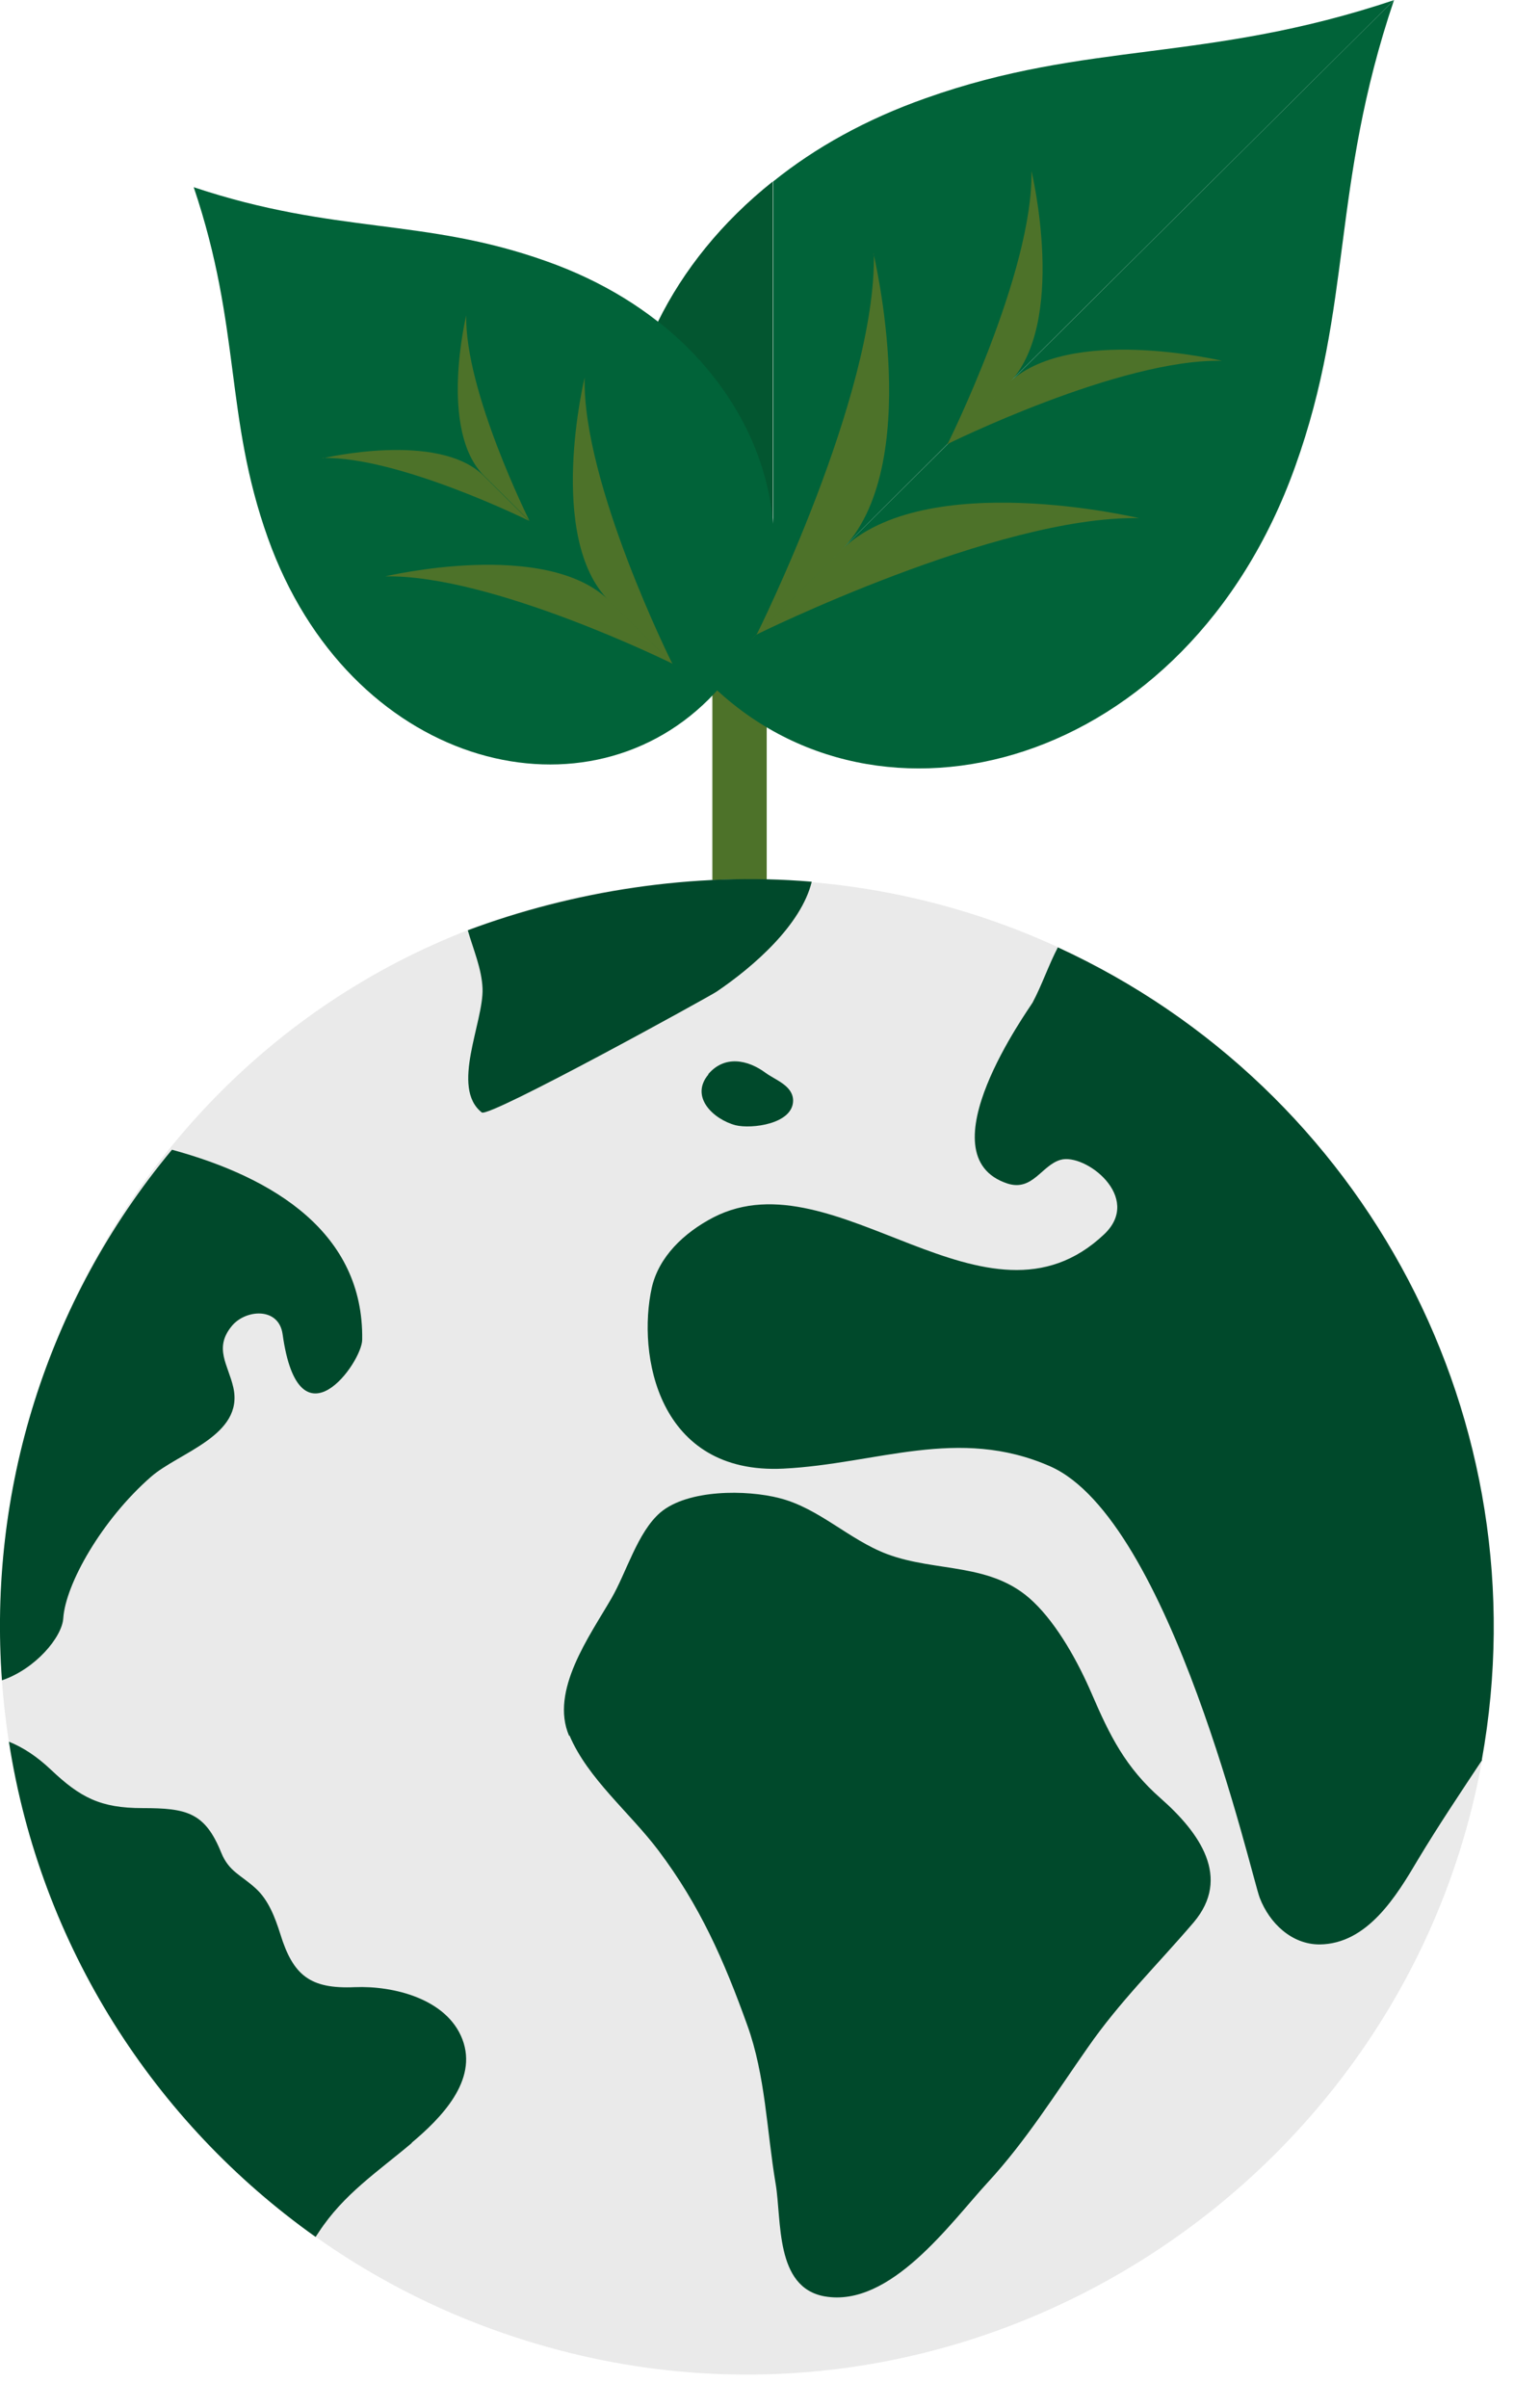 <svg width="39" height="62" viewBox="0 0 39 62" fill="none" xmlns="http://www.w3.org/2000/svg">
<g clip-path="url(#clip0_120_113)">
<path d="M19.75 15.37H18.35V23.86H19.75V15.37Z" fill="#4D7229"/>
<path d="M35.91 0L25.97 9.88C25.97 9.88 25.97 9.88 25.96 9.89L24.4 11.44L21.66 14.17L19.49 16.33L18.26 17.55C17.1 16.39 16.4 14.99 16.14 13.49C15.85 11.79 16.13 9.97 16.96 8.27C18.78 9.7 19.78 11.61 19.92 13.49V4.67C21 3.8 22.31 3.07 23.84 2.53C28.03 1.04 31.05 1.63 35.92 0H35.91Z" fill="#016339"/>
<path d="M33.36 12.02C30.57 19.8 22.61 21.9 18.25 17.56L35.91 0C34.27 4.85 34.86 7.85 33.36 12.02Z" fill="#016339"/>
<path d="M26.57 4.4C26.57 4.4 27.52 8.34 25.96 9.9L24.4 11.45C24.4 11.45 26.62 7.01 26.57 4.4Z" fill="#4D7229"/>
<path d="M22.5 6.53C22.5 6.53 23.83 12.02 21.66 14.18L19.49 16.34C19.49 16.34 22.58 10.16 22.51 6.53H22.5Z" fill="#4D7229"/>
<path d="M31.48 9.29C31.48 9.29 27.51 8.34 25.95 9.89L24.39 11.44C24.39 11.44 28.85 9.23 31.47 9.29H31.48Z" fill="#4D7229"/>
<path d="M29.34 13.34C29.34 13.34 23.82 12.02 21.65 14.18L19.48 16.34C19.48 16.34 25.69 13.27 29.34 13.34Z" fill="#4D7229"/>
<path d="M19.91 4.67V13.5C19.77 11.63 18.77 9.71 16.95 8.28C17.6 6.96 18.59 5.72 19.91 4.67Z" fill="#035630"/>
<path d="M14.06 6.72C10.91 5.6 8.65 6.04 4.99 4.82C6.22 8.46 5.78 10.71 6.9 13.85C8.99 19.7 14.97 21.27 18.25 18.01C21.53 14.75 19.94 8.79 14.06 6.72Z" fill="#016339"/>
<path d="M12.01 8.12C12.01 8.12 11.29 11.08 12.47 12.25L13.64 13.41C13.64 13.41 11.97 10.07 12.01 8.12Z" fill="#4D7229"/>
<path d="M15.06 9.72C15.06 9.72 14.06 13.84 15.69 15.47L17.32 17.09C17.32 17.09 15 12.45 15.06 9.72Z" fill="#4D7229"/>
<path d="M8.31 11.8C8.31 11.8 11.29 11.09 12.46 12.25L13.63 13.41C13.63 13.41 10.28 11.75 8.31 11.79V11.8Z" fill="#4D7229"/>
<path d="M9.92 14.84C9.92 14.84 14.07 13.85 15.7 15.47L17.33 17.09C17.33 17.09 12.66 14.78 9.92 14.84Z" fill="#4D7229"/>
<path d="M38.44 43.19C37.6 55.65 25.02 64.24 12.97 60.07C5.82 57.61 0.61 51.06 0.05 43.27C-0.69 33.13 6.84 22.64 19.24 22.64C22.91 22.64 26.45 23.67 29.52 25.62C33.07 27.86 35.85 31.28 37.29 35.21C38.24 37.77 38.62 40.53 38.44 43.2V43.19Z" fill="#EAEAEA"/>
<path d="M9.33 34.49C9.33 35.07 7.7 37.37 7.28 34.35C7.18 33.64 6.32 33.71 5.97 34.14C5.5 34.71 5.88 35.14 6.01 35.72C6.29 36.96 4.61 37.39 3.89 38.02C2.62 39.13 1.69 40.78 1.63 41.66C1.6 42.15 0.91 42.97 0.05 43.26C-0.3 38.44 1.16 33.53 4.43 29.6C7.07 30.32 9.37 31.75 9.33 34.49Z" fill="#00492B"/>
<path d="M10.61 55.17C9.72 55.92 8.85 56.49 8.21 57.47C8.18 57.51 8.16 57.55 8.13 57.59C3.97 54.64 1.04 50.09 0.23 44.84C0.6 44.99 0.95 45.22 1.31 45.56C2.07 46.28 2.59 46.55 3.67 46.55C4.81 46.55 5.28 46.66 5.7 47.7C5.9 48.19 6.21 48.27 6.59 48.62C6.92 48.92 7.09 49.38 7.22 49.79C7.55 50.86 7.99 51.21 9.14 51.16C10.14 51.12 11.51 51.46 11.91 52.5C12.32 53.57 11.35 54.54 10.6 55.17H10.61Z" fill="#00492B"/>
<path d="M14.67 44.68C15.14 45.79 16.22 46.66 16.96 47.64C18.03 49.06 18.65 50.47 19.25 52.14C19.72 53.44 19.75 54.86 19.98 56.22C20.14 57.17 19.96 58.89 21.24 59.12C22.94 59.42 24.49 57.22 25.45 56.18C26.42 55.13 27.19 53.9 28.01 52.73C28.84 51.53 29.81 50.59 30.75 49.49C31.72 48.34 30.91 47.19 29.9 46.3C28.99 45.5 28.59 44.69 28.12 43.6C27.78 42.81 27.25 41.84 26.62 41.24C25.55 40.21 24.13 40.49 22.85 40.01C21.87 39.64 21.1 38.83 20.08 38.57C19.23 38.35 17.72 38.34 17.01 38.94C16.42 39.45 16.14 40.48 15.75 41.15C15.19 42.12 14.16 43.53 14.66 44.69L14.67 44.68Z" fill="#00492B"/>
<path d="M18.25 27.66C17.76 28.24 18.38 28.82 18.95 28.97C19.36 29.07 20.42 28.94 20.43 28.34C20.43 27.95 19.98 27.81 19.72 27.62C19.26 27.28 18.66 27.16 18.24 27.66H18.25Z" fill="#00492B"/>
<path d="M20.91 22.7C20.64 23.81 19.42 24.88 18.46 25.53C18.32 25.63 12.59 28.79 12.41 28.64C11.6 28 12.46 26.32 12.43 25.45C12.41 24.94 12.19 24.44 12.05 23.95C14.73 22.95 17.85 22.44 20.91 22.7Z" fill="#00492B"/>
<path d="M38.18 45.31C37.61 46.17 37.04 47.02 36.53 47.87C35.98 48.8 35.23 50.05 33.99 50.06C33.27 50.06 32.7 49.51 32.45 48.86C32.24 48.32 30.16 39.12 27.05 37.75C24.68 36.71 22.59 37.69 20.18 37.81C16.94 37.97 16.41 34.87 16.79 33.15C16.97 32.36 17.61 31.74 18.38 31.34C21.54 29.72 25.41 34.66 28.45 31.77C29.44 30.82 27.95 29.68 27.32 29.86C26.83 30 26.6 30.68 25.95 30.47C23.77 29.75 26.51 25.97 26.6 25.81C26.84 25.36 27.01 24.85 27.25 24.39C35.18 28.03 39.74 36.59 38.17 45.31H38.18Z" fill="#00492B"/>
</g>
<defs>
<clipPath id="clip0_120_113">
<rect width="38.49" height="61.14" fill="white"/>
</clipPath>
</defs>
</svg>
